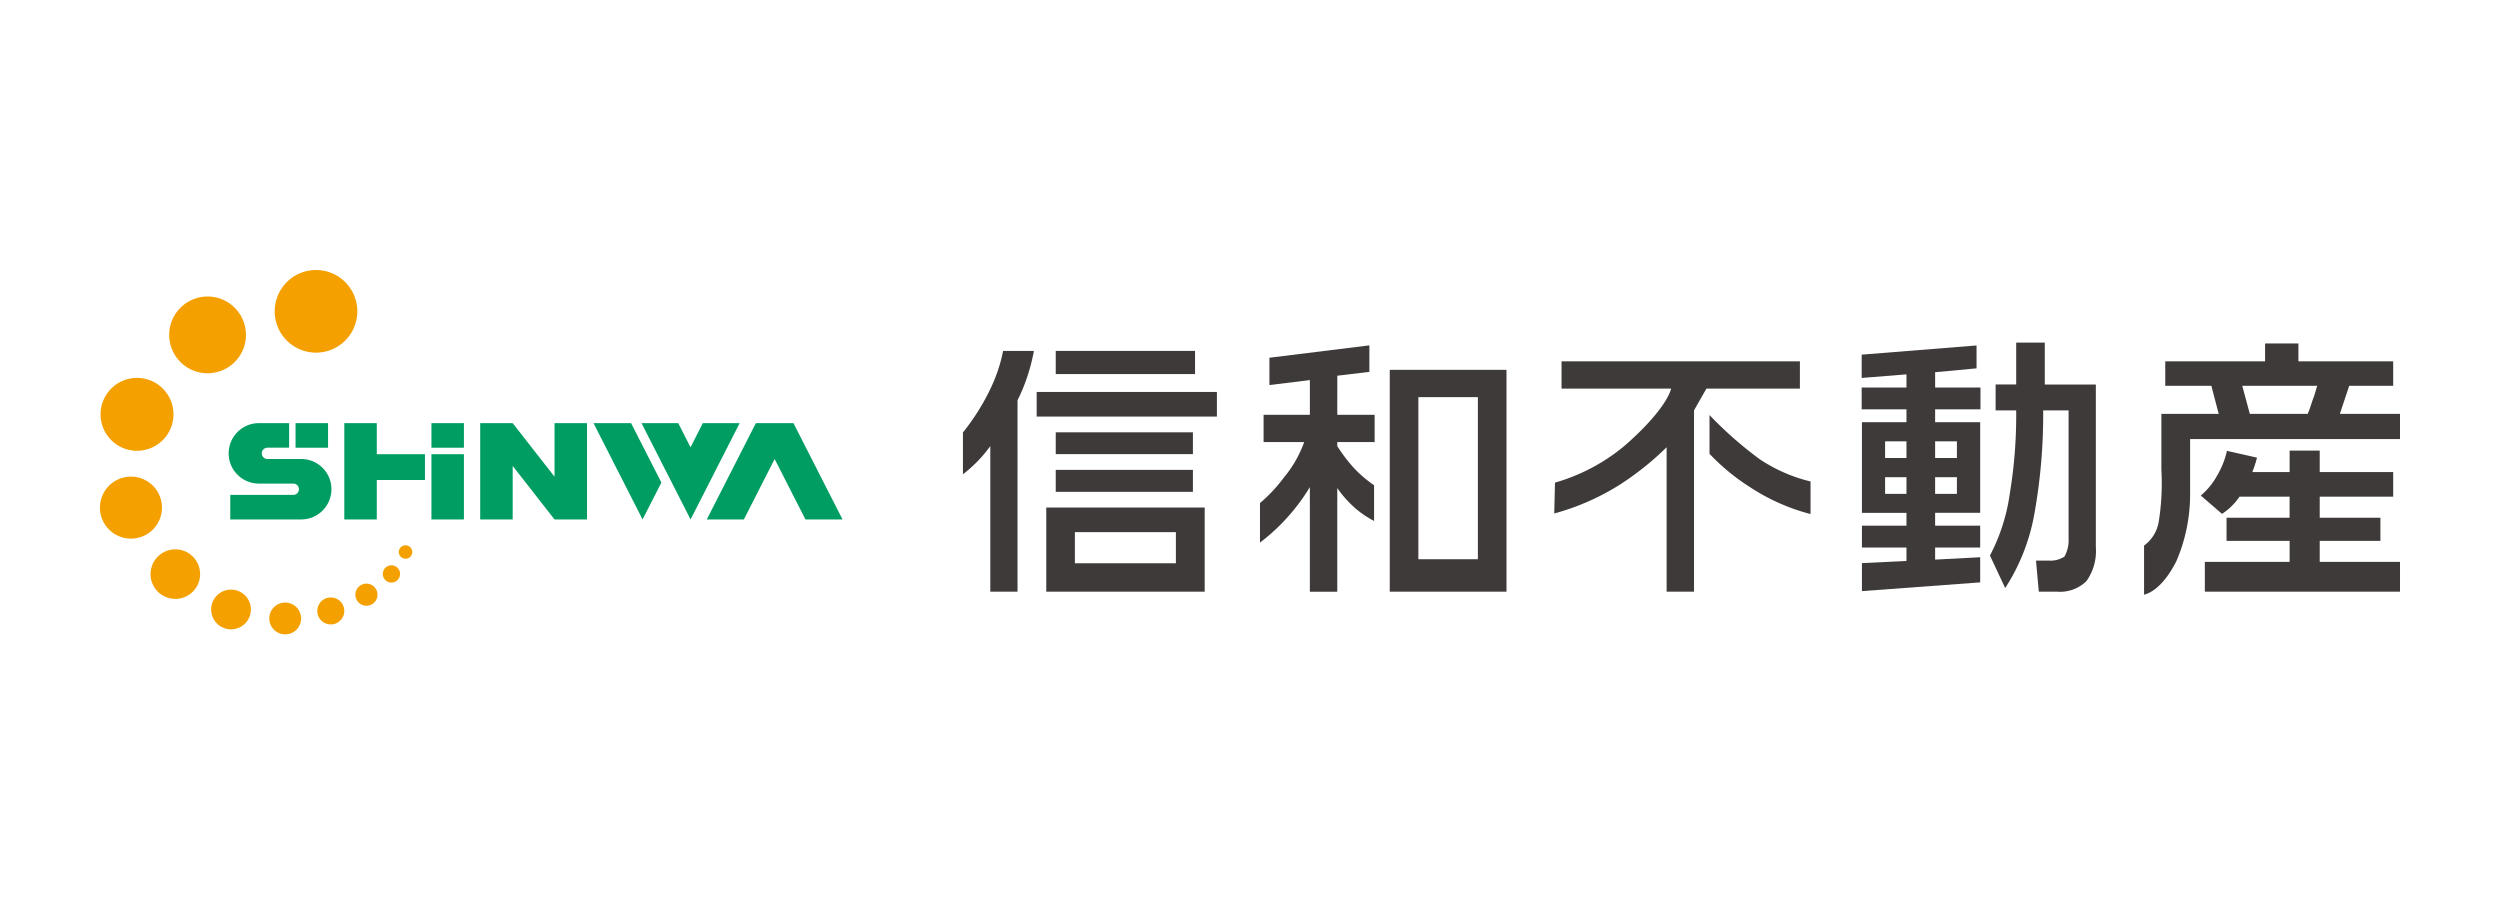 <svg xmlns="http://www.w3.org/2000/svg" width="250" height="90" viewBox="0 0 250 90">
  <g id="ba_shinwa-fudousan" transform="translate(-8064 12931)">
    <rect id="長方形_19230" data-name="長方形 19230" width="250" height="90" transform="translate(8064 -12931)" fill="#fff"/>
    <g id="グループ_26281" data-name="グループ 26281" transform="translate(-595.458 -1778.222)">
      <g id="グループ_26261" data-name="グループ 26261" transform="translate(8755.752 -11118.513)">
        <path id="パス_44101" data-name="パス 44101" d="M240.816,177.39v2.73h-9.349l-1.239,2.177v18.13h-2.739V185.985a29.212,29.212,0,0,1-4.539,3.651,24.12,24.12,0,0,1-6.7,2.972l.075-3.085a19.071,19.071,0,0,0,6.839-3.586c2.089-1.781,4.333-4.2,4.778-5.817H216.98v-2.73Zm-9.039,9.249v-3.876a37.914,37.914,0,0,0,5.058,4.445,15.9,15.9,0,0,0,5.045,2.2v3.256a20.193,20.193,0,0,1-6-2.655,21.141,21.141,0,0,1-4.1-3.367" transform="translate(-157.12 -175.525)" fill="#3e3a39"/>
        <path id="パス_44102" data-name="パス 44102" d="M310.289,175.011V176.8h9.476v2.449h-4.4l-.933,2.807h6.014v2.515h-20.99v5.6a16.876,16.876,0,0,1-1.364,6.591c-.614,1.229-1.738,2.966-3.24,3.376v-4.916a3.684,3.684,0,0,0,1.472-2.413,24.255,24.255,0,0,0,.26-5.171v-5.583h5.732l-.734-2.807h-4.611V176.8h9.983v-1.785Zm-4.142,11.42a11.824,11.824,0,0,1-.468,1.439h3.73v-2.145h3.009v2.145h7.347v2.462h-7.347v2.106h6.069v2.316h-6.069v2.1h8.029v2.978H300.93v-2.978h8.478v-2.1H303.1v-2.316h6.306v-2.106H304.4a6.253,6.253,0,0,1-1.75,1.721l-2.124-1.832a7,7,0,0,0,1.63-1.995,8.352,8.352,0,0,0,.982-2.476Zm-1.476-7.185.757,2.807h5.786c.221-.471.409-1.174.564-1.564s.287-.949.394-1.243Z" transform="translate(-176.74 -174.931)" fill="#3e3a39"/>
        <path id="パス_44103" data-name="パス 44103" d="M184.771,178.3l3.207-.385v-2.65l-9.995,1.237v2.731l4.045-.494v3.468H177.4v2.73h4.058a11.621,11.621,0,0,1-2.03,3.546,15.142,15.142,0,0,1-2.388,2.555v3.949a19.551,19.551,0,0,0,3.367-3.253,19.779,19.779,0,0,0,1.62-2.293V199.9h2.742V189.532a10.434,10.434,0,0,0,1.339,1.592,9.618,9.618,0,0,0,2.341,1.7v-3.567a12.673,12.673,0,0,1-2.022-1.732,15.726,15.726,0,0,1-1.658-2.187v-.4h3.735v-2.73h-3.735Z" transform="translate(-147.335 -174.994)" fill="#3e3a39"/>
        <path id="パス_44104" data-name="パス 44104" d="M194.331,200.711h11.675V178.528H194.331Zm2.862-19.454h5.951v16.21h-5.951Z" transform="translate(-151.65 -175.809)" fill="#3e3a39"/>
        <path id="パス_44105" data-name="パス 44105" d="M264.565,177.954l4.142-.386v-2.29l-11.487.918v2.331l4.48-.359v1.318h-4.48v2.18h4.48v1.286h-4.454v9.066H261.7V193.3h-4.454v2.183H261.7v1.343l-4.454.217v2.8l11.825-.874v-2.515l-4.505.239v-1.21h4.505V193.3h-4.505v-1.285h4.505v-9.066h-4.505v-1.286H269.1v-2.18h-4.531ZM261.7,190.116h-2.138v-1.667H261.7Zm0-3.582h-2.138v-1.667H261.7Zm5.044,3.582h-2.179v-1.667h2.179Zm0-3.582h-2.179v-1.667h2.179Z" transform="translate(-167.347 -174.997)" fill="#3e3a39"/>
        <path id="パス_44106" data-name="パス 44106" d="M279.8,179.09V174.9h-2.86v4.186h-2.057v2.594h2.057a48.052,48.052,0,0,1-.648,8.377,18.946,18.946,0,0,1-1.976,6.138l1.524,3.248a20.064,20.064,0,0,0,2.911-7.379,56.408,56.408,0,0,0,.889-10.383h2.539v12.8a3.336,3.336,0,0,1-.413,1.817,2.543,2.543,0,0,1-1.551.4h-1.294l.281,3.106h1.772a3.807,3.807,0,0,0,2.979-1.039,5.176,5.176,0,0,0,.952-3.414V179.09Z" transform="translate(-171.615 -174.904)" fill="#3e3a39"/>
        <path id="パス_44107" data-name="パス 44107" d="M148.558,205.29H164.4v-8.415H148.558Zm2.862-5.951h10.1v3.109h-10.1Z" transform="translate(-140.225 -180.388)" fill="#3e3a39"/>
        <path id="パス_44108" data-name="パス 44108" d="M140.074,180.061a22.768,22.768,0,0,1-2.62,4.1v4.181a13.58,13.58,0,0,0,2.737-2.819v14.555h2.722V180.939a17.132,17.132,0,0,0,.959-2.312,18.805,18.805,0,0,0,.679-2.621h-3.082a15.607,15.607,0,0,1-1.4,4.055" transform="translate(-137.454 -175.179)" fill="#3e3a39"/>
        <rect id="長方形_19176" data-name="長方形 19176" width="13.931" height="2.315" transform="translate(9.28 0.826)" fill="#3e3a39"/>
        <rect id="長方形_19177" data-name="長方形 19177" width="18.022" height="2.461" transform="translate(7.374 4.931)" fill="#3e3a39"/>
        <rect id="長方形_19178" data-name="長方形 19178" width="13.717" height="2.181" transform="translate(9.28 8.967)" fill="#3e3a39"/>
        <rect id="長方形_19179" data-name="長方形 19179" width="13.717" height="2.196" transform="translate(9.28 12.722)" fill="#3e3a39"/>
      </g>
      <g id="グループ_26262" data-name="グループ 26262" transform="translate(8669.458 -11125.777)">
        <path id="パス_44109" data-name="パス 44109" d="M39.927,169.355a4.132,4.132,0,1,1,4.132,4.132,4.132,4.132,0,0,1-4.132-4.132m-6.712-1.481a3.837,3.837,0,1,0,3.837,3.837,3.837,3.837,0,0,0-3.837-3.837M26.16,176.01a3.645,3.645,0,1,0,3.645,3.645,3.645,3.645,0,0,0-3.645-3.645m-.606,9.874a3.1,3.1,0,1,0,3.1,3.1,3.1,3.1,0,0,0-3.1-3.1m4.436,7.271a2.478,2.478,0,1,0,2.479,2.479,2.478,2.478,0,0,0-2.479-2.479m5.571,4.029a1.986,1.986,0,1,0,1.986,1.986,1.986,1.986,0,0,0-1.986-1.986m5.416,1.294a1.59,1.59,0,1,0,1.591,1.591,1.591,1.591,0,0,0-1.591-1.591m4.559-.512a1.35,1.35,0,1,0,1.351,1.351,1.351,1.351,0,0,0-1.351-1.351m3.566-1.381a1.106,1.106,0,1,0,1.106,1.107,1.106,1.106,0,0,0-1.106-1.107m2.5-1.833a.865.865,0,1,0,.864.865.865.865,0,0,0-.864-.865m1.409-2a.673.673,0,1,0,.673.673.674.674,0,0,0-.673-.673" transform="translate(-22.458 -165.223)" fill="#f4a000"/>
        <path id="パス_44110" data-name="パス 44110" d="M54.436,188.737h4.818v2.578H54.436v3.945H51.188v-9.63h3.248Zm-4.535,3.5a3.022,3.022,0,0,0-3.022-3.022H43.5a.565.565,0,0,1,0-1.13h2.169V185.63H42.7a3.022,3.022,0,1,0,0,6.043h3.384a.565.565,0,0,1,0,1.131h-6.3v2.456h7.093a3.022,3.022,0,0,0,3.022-3.021m-3.586-6.609v2.457h3.249V185.63ZM59.9,188.087h3.249v-2.456H59.9Zm0,7.173h3.249v-6.523H59.9Zm19.965-9.63H76.108l4.907,9.63,1.881-3.691Zm7.176,0-1.23,2.411-1.23-2.411H80.908l4.907,9.63,4.907-9.63Zm13.969,9.629-4.907-9.629h-3.76l-4.907,9.629h3.708l3.079-6.043,3.079,6.043ZM72.209,185.63v5.353l-4.182-5.353H64.777v9.63h3.249v-5.353l4.182,5.353h3.249v-9.63Z" transform="translate(-26.757 -170.316)" fill="#009d62"/>
      </g>
    </g>
  </g>
</svg>
